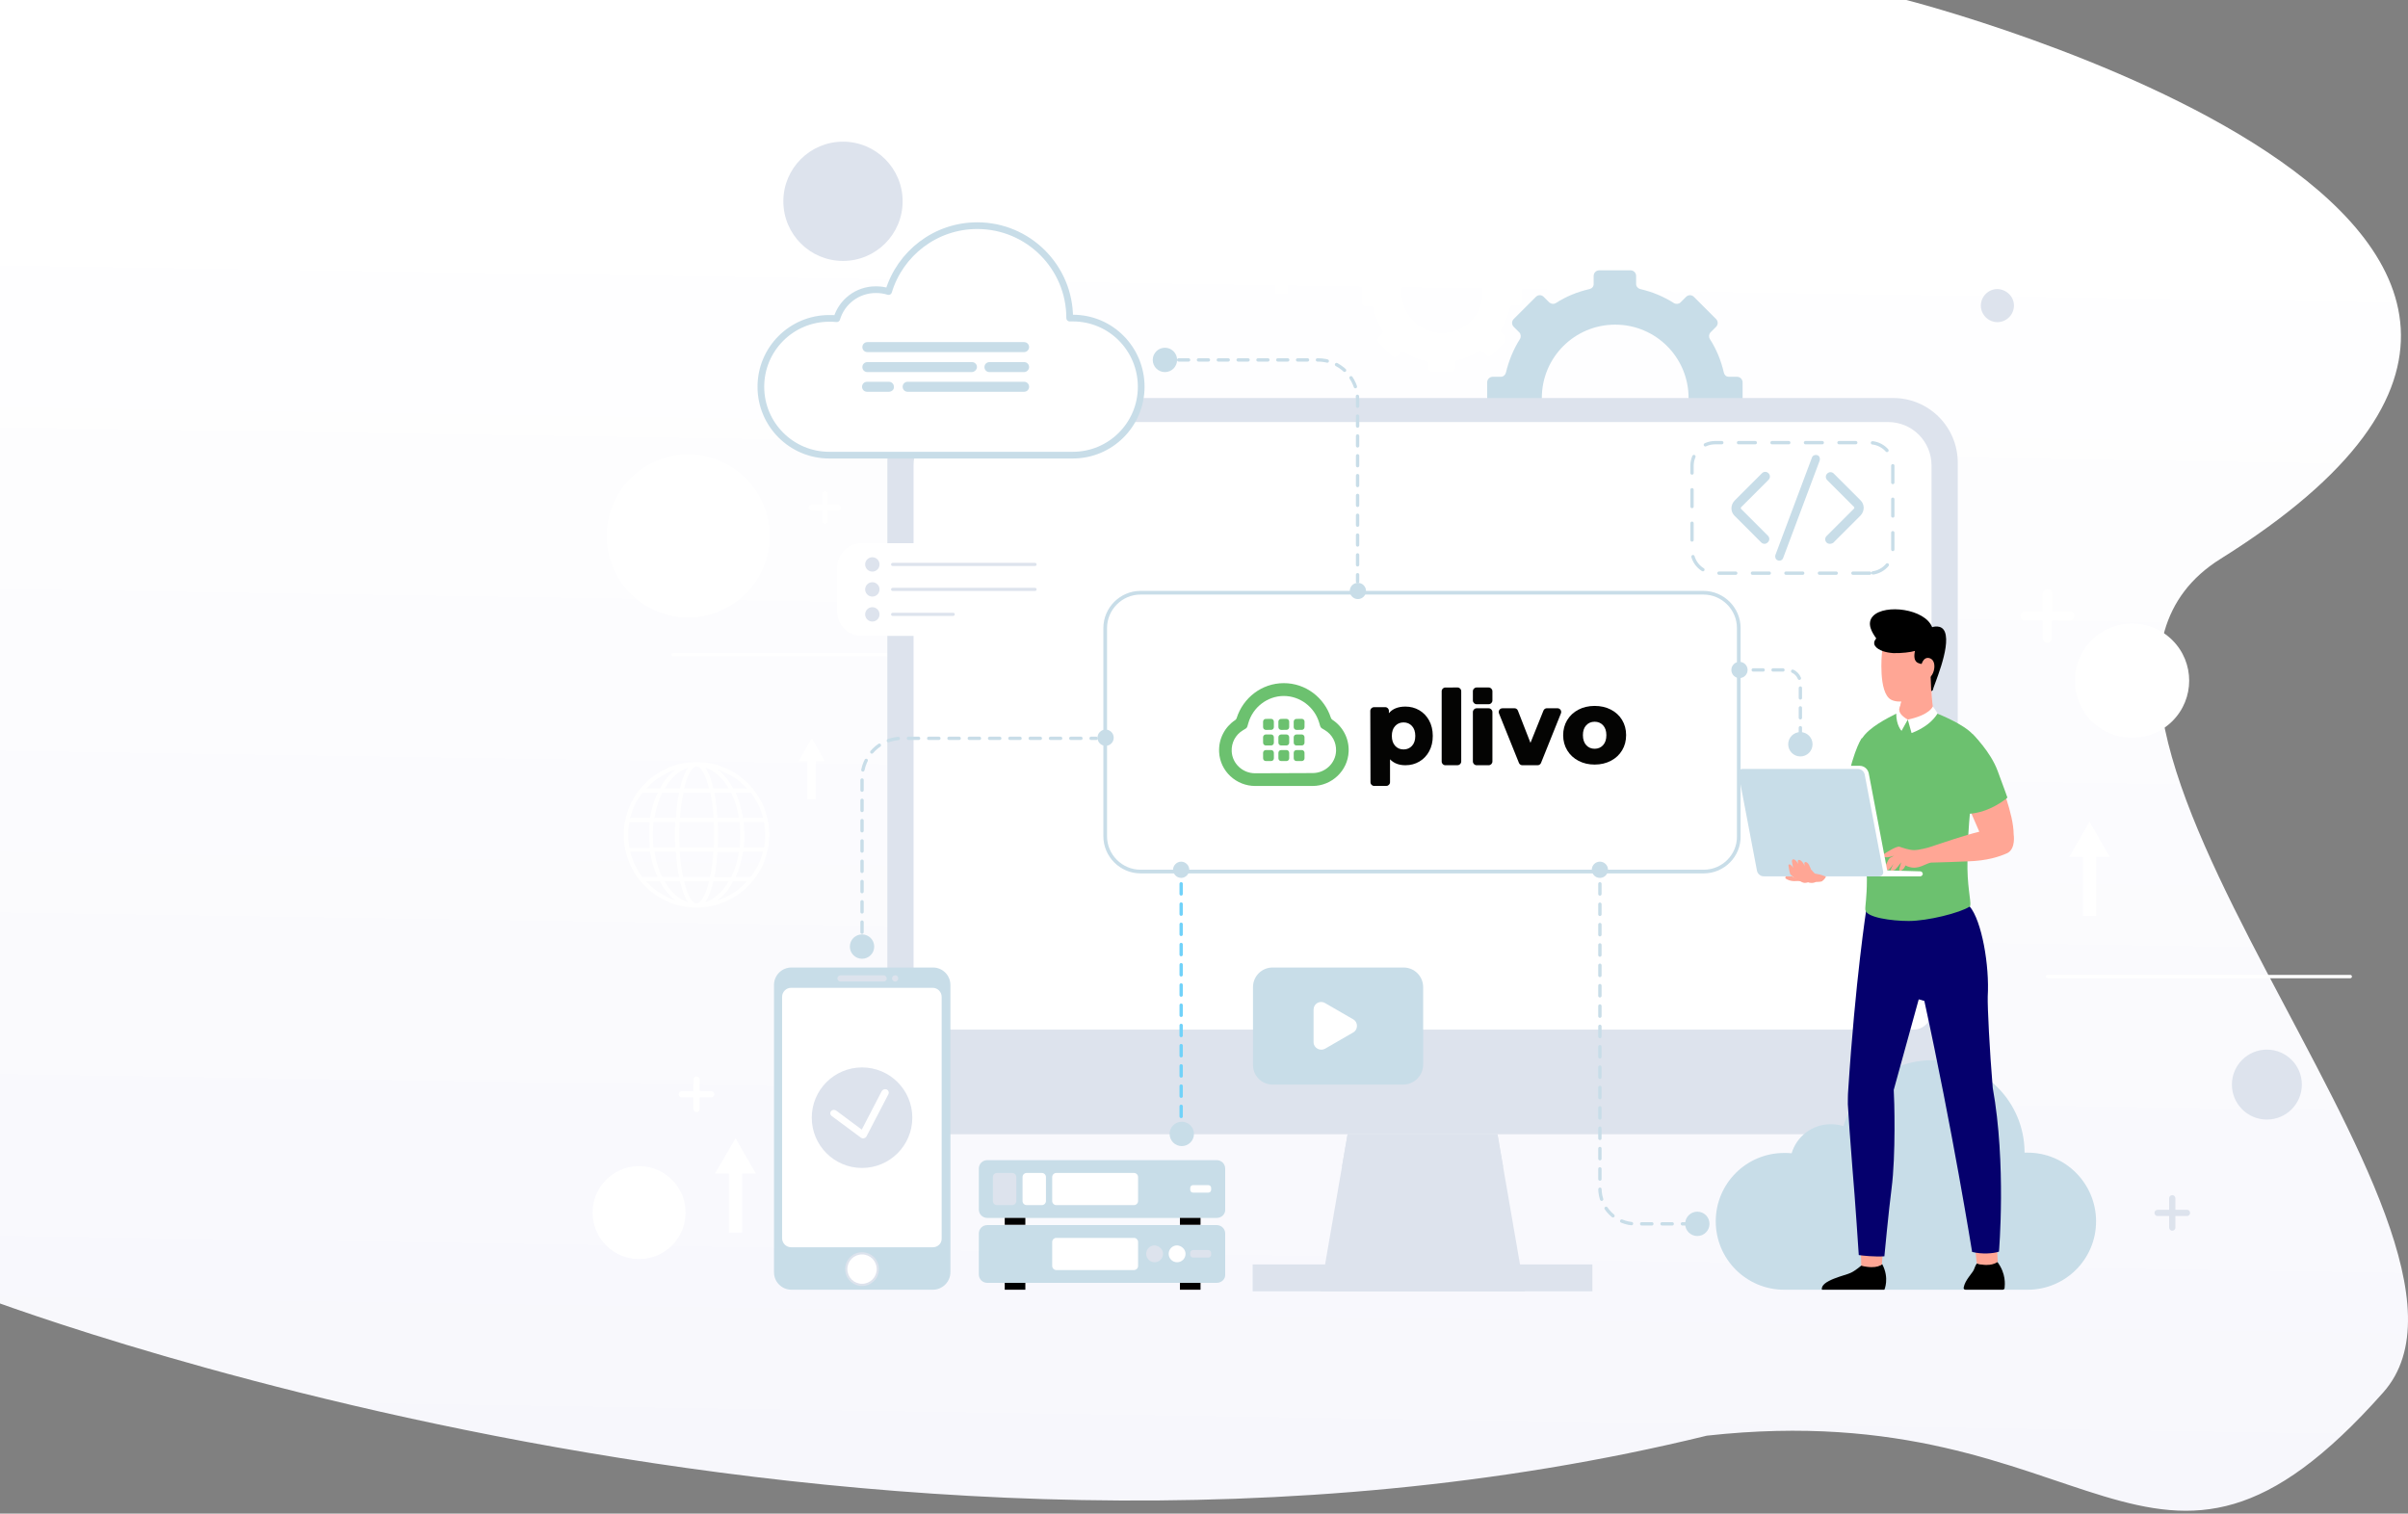<svg width="719" height="452" viewBox="0 0 719 452" fill="none" xmlns="http://www.w3.org/2000/svg">
<rect x="0" y="0" width="719" height="452" fill="#808080" stroke="none"/>
<path d="M411.328 41C280.238 41 173.949 147.289 173.949 278.379C173.949 316.978 183.18 353.34 199.496 385.507H623.16C639.476 353.34 648.707 316.885 648.707 278.379C648.613 147.289 542.418 41 411.328 41Z" fill="#E4EDF2"/>
<path fill-rule="evenodd" clip-rule="evenodd" d="M569.226 0C569.226 0 825.281 65.46 663.039 166.877C591.314 211.713 754.844 367.072 711.601 415.81C642.069 494.178 626 415.81 509.627 428.718C259 490 -8 386.307 -8 386.307V0H569.226Z" fill="url(#paint0_linear_1048_804)"/>
<path d="M251.707 77.921C261.542 77.921 269.515 69.948 269.515 60.113C269.515 50.278 261.542 42.305 251.707 42.305C241.872 42.305 233.899 50.278 233.899 60.113C233.899 69.948 241.872 77.921 251.707 77.921Z" fill="#DDE3ED"/>
<path d="M676.863 334.32C682.631 334.32 687.306 329.645 687.306 323.878C687.306 318.111 682.631 313.435 676.863 313.435C671.096 313.435 666.421 318.111 666.421 323.878C666.421 329.645 671.096 334.32 676.863 334.32Z" fill="#DDE3ED"/>
<path d="M601.342 91.254C601.342 93.958 599.104 96.196 596.401 96.196C593.697 96.196 591.459 93.958 591.459 91.254C591.459 88.55 593.697 86.313 596.401 86.313C599.104 86.406 601.342 88.55 601.342 91.254Z" fill="#DDE3ED"/>
<path d="M648.666 215.318C655.329 208.654 655.329 197.851 648.666 191.188C642.003 184.525 631.2 184.525 624.536 191.188C617.873 197.851 617.873 208.654 624.536 215.318C631.2 221.981 642.003 221.981 648.666 215.318Z" fill="white"/>
<path d="M204.716 362.105C204.716 369.75 198.469 375.997 190.824 375.997C183.178 375.997 176.932 369.75 176.932 362.105C176.932 354.459 183.178 348.212 190.824 348.212C198.469 348.212 204.716 354.459 204.716 362.105Z" fill="white"/>
<path d="M216.016 181.983C228.129 176.161 233.229 161.621 227.407 149.508C221.585 137.395 207.046 132.295 194.933 138.117C182.82 143.939 177.72 158.479 183.542 170.592C189.364 182.705 203.903 187.805 216.016 181.983Z" fill="white"/>
<path d="M200.987 195.492H291.426" stroke="white" stroke-miterlimit="10" stroke-linecap="round"/>
<path d="M611.318 291.618H701.757" stroke="white" stroke-miterlimit="10" stroke-linecap="round"/>
<path d="M459.717 73.633H550.156" stroke="white" stroke-miterlimit="10" stroke-linecap="round"/>
<path d="M212.362 325.836H208.912V322.386C208.912 321.92 208.539 321.454 207.98 321.454C207.514 321.454 207.047 321.827 207.047 322.386V325.836H203.598C203.131 325.836 202.665 326.209 202.665 326.768C202.665 327.234 203.038 327.7 203.598 327.7H207.047V331.15C207.047 331.616 207.42 332.083 207.98 332.083C208.446 332.083 208.912 331.71 208.912 331.15V327.7H212.362C212.828 327.7 213.294 327.328 213.294 326.768C213.294 326.209 212.828 325.836 212.362 325.836Z" fill="white"/>
<path d="M617.938 182.532H612.717V177.311C612.717 176.565 612.064 175.912 611.318 175.912C610.572 175.912 609.92 176.565 609.92 177.311V182.532H604.699C603.953 182.532 603.3 183.185 603.3 183.931C603.3 184.677 603.953 185.329 604.699 185.329H609.92V190.55C609.92 191.296 610.572 191.949 611.318 191.949C612.064 191.949 612.717 191.296 612.717 190.55V185.329H617.938C618.684 185.329 619.337 184.677 619.337 183.931C619.337 183.092 618.777 182.532 617.938 182.532Z" fill="white"/>
<path d="M250.309 150.739H247.139V147.569C247.139 147.102 246.766 146.73 246.3 146.73C245.834 146.73 245.461 147.102 245.461 147.569V150.739H242.291C241.824 150.739 241.452 151.112 241.452 151.578C241.452 152.044 241.824 152.417 242.291 152.417H245.461V155.587C245.461 156.053 245.834 156.426 246.3 156.426C246.766 156.426 247.139 156.053 247.139 155.587V152.417H250.309C250.775 152.417 251.148 152.044 251.148 151.578C251.148 151.112 250.775 150.739 250.309 150.739Z" fill="white"/>
<path d="M652.994 361.265H649.545V357.816C649.545 357.349 649.172 356.883 648.612 356.883C648.146 356.883 647.68 357.256 647.68 357.816V361.265H644.23C643.764 361.265 643.298 361.638 643.298 362.198C643.298 362.664 643.671 363.13 644.23 363.13H647.68V366.58C647.68 367.046 648.053 367.512 648.612 367.512C649.079 367.512 649.545 367.139 649.545 366.58V363.13H652.994C653.461 363.13 653.927 362.757 653.927 362.198C653.927 361.638 653.554 361.265 652.994 361.265Z" fill="#DDE3ED"/>
<path d="M629.965 255.909L623.905 245.373L617.845 255.909H621.947V273.53H625.863V255.909H629.965Z" fill="white"/>
<path d="M225.695 350.45L219.635 339.914L213.481 350.45H217.677V368.072H221.593V350.45H225.695Z" fill="white"/>
<path d="M388.764 70.09L382.704 59.554L376.644 70.09H380.746V87.711H384.662V70.09H388.764Z" fill="white"/>
<path d="M246.3 227.285L242.384 220.479L238.468 227.285H241.078V238.66H243.596V227.285H246.3Z" fill="white"/>
<path d="M207.98 227.565C195.953 227.565 186.256 237.355 186.256 249.289C186.256 261.316 196.046 271.013 207.98 271.013C220.007 271.013 229.704 261.223 229.704 249.289C229.704 237.355 220.007 227.565 207.98 227.565ZM188.121 254.324H194.088C194.554 257.121 195.3 259.638 196.325 261.876H191.757C190.172 259.731 188.867 257.121 188.121 254.324ZM227.839 244.254H221.872C221.406 241.457 220.66 238.94 219.634 236.702H224.203C225.881 238.94 227.187 241.457 227.839 244.254ZM220.66 244.254H214.227C214.04 241.55 213.761 238.94 213.294 236.702H218.329C219.355 238.94 220.194 241.457 220.66 244.254ZM221.033 249.289C221.033 250.594 220.94 251.9 220.847 253.112H214.32C214.413 251.806 214.413 250.594 214.413 249.289C214.413 247.984 214.413 246.772 214.32 245.466H220.847C220.94 246.772 221.033 247.984 221.033 249.289ZM202.945 253.112C202.852 251.9 202.852 250.594 202.852 249.289C202.852 247.984 202.852 246.678 202.945 245.466H213.108C213.201 246.678 213.201 247.984 213.201 249.289C213.201 250.594 213.201 251.9 213.108 253.112H202.945ZM213.015 254.324C212.828 257.214 212.455 259.731 211.989 261.876H203.971C203.505 259.731 203.132 257.121 202.945 254.324H213.015ZM194.927 249.289C194.927 247.984 195.02 246.678 195.113 245.466H201.64C201.547 246.772 201.547 247.984 201.547 249.289C201.547 250.594 201.547 251.806 201.64 253.112H195.113C195.02 251.9 194.927 250.594 194.927 249.289ZM203.038 244.254C203.225 241.364 203.598 238.847 204.064 236.702H212.082C212.549 238.847 212.921 241.457 213.108 244.254H203.038ZM213.015 235.49C212.362 232.88 211.616 230.642 210.591 229.243C213.388 230.082 215.812 232.32 217.583 235.49H213.015ZM211.709 235.49H204.251C205.276 231.295 206.675 228.87 207.98 228.87C209.285 228.777 210.684 231.295 211.709 235.49ZM203.038 235.49H198.47C200.335 232.32 202.759 230.082 205.463 229.243C204.437 230.642 203.598 232.786 203.038 235.49ZM202.759 236.702C202.293 239.033 202.013 241.644 201.826 244.254H195.393C195.859 241.457 196.698 238.847 197.724 236.702H202.759ZM194.088 244.254H188.121C188.867 241.457 190.079 238.847 191.85 236.702H196.419C195.3 238.94 194.554 241.55 194.088 244.254ZM193.995 245.56C193.808 246.772 193.808 248.077 193.808 249.382C193.808 250.688 193.901 251.9 193.995 253.205H187.934C187.748 251.993 187.561 250.688 187.561 249.382C187.561 248.077 187.655 246.772 187.934 245.56H193.995ZM195.393 254.324H201.826C202.013 257.028 202.293 259.638 202.759 261.876H197.724C196.605 259.731 195.859 257.121 195.393 254.324ZM203.038 263.181C203.691 265.792 204.437 268.029 205.463 269.428C202.666 268.589 200.241 266.351 198.47 263.181H203.038ZM204.251 263.181H211.709C210.684 267.377 209.285 269.801 207.98 269.801C206.675 269.801 205.276 267.377 204.251 263.181ZM213.015 263.181H217.583C215.719 266.351 213.294 268.589 210.591 269.428C211.523 268.029 212.362 265.792 213.015 263.181ZM213.294 261.969C213.761 259.638 214.04 257.028 214.227 254.417H220.66C220.194 257.214 219.355 259.825 218.329 261.969H213.294ZM221.872 254.324H227.839C227.093 257.121 225.881 259.731 224.11 261.876H219.634C220.66 259.638 221.406 257.121 221.872 254.324ZM222.059 253.112C222.245 251.9 222.245 250.594 222.245 249.289C222.245 247.984 222.152 246.772 222.059 245.466H228.119C228.305 246.678 228.492 247.984 228.492 249.289C228.492 250.594 228.399 251.9 228.119 253.112H222.059ZM223.084 235.49H218.982C217.676 233.159 216.091 231.201 214.32 229.803C217.676 230.922 220.753 232.88 223.084 235.49ZM201.733 229.803C199.868 231.201 198.283 233.066 197.071 235.49H192.969C195.3 232.88 198.283 230.922 201.733 229.803ZM192.876 263.181H196.978C198.283 265.512 199.868 267.47 201.64 268.869C198.283 267.75 195.3 265.792 192.876 263.181ZM214.227 268.869C216.091 267.47 217.676 265.605 218.889 263.181H222.991C220.753 265.792 217.676 267.75 214.227 268.869Z" fill="white"/>
<path d="M520.32 123.514V114.19C520.32 113.258 519.574 112.512 518.642 112.512H516.218C515.472 112.512 514.912 112.046 514.726 111.3C513.887 107.664 512.488 104.214 510.53 101.23C510.157 100.578 510.25 99.832 510.717 99.272L512.395 97.594C513.048 96.942 513.048 95.916 512.395 95.263L505.775 88.644C505.122 87.991 504.097 87.991 503.444 88.644L501.766 90.322C501.3 90.788 500.461 90.881 499.808 90.508C496.731 88.55 493.375 87.152 489.739 86.313C489.086 86.126 488.526 85.567 488.526 84.821V82.397C488.526 81.464 487.781 80.719 486.848 80.719H477.525C476.592 80.719 475.846 81.464 475.846 82.397V84.821C475.846 85.567 475.38 86.126 474.634 86.313C470.998 87.152 467.548 88.55 464.565 90.508C463.912 90.881 463.166 90.788 462.607 90.322L460.929 88.644C460.276 87.991 459.25 87.991 458.598 88.644L451.978 95.263C451.325 95.916 451.325 96.942 451.978 97.594L453.656 99.272C454.122 99.739 454.216 100.578 453.843 101.23C451.885 104.307 450.486 107.757 449.647 111.3C449.461 111.953 448.901 112.512 448.155 112.512H445.731C444.799 112.512 444.053 113.258 444.053 114.19V123.514C444.053 124.446 444.799 125.192 445.731 125.192H448.155C448.901 125.192 449.461 125.658 449.647 126.404C450.486 130.04 451.885 133.49 453.843 136.474C454.216 137.126 454.122 137.872 453.656 138.432L451.978 140.11C451.325 140.762 451.325 141.788 451.978 142.441L458.598 149.06C459.25 149.713 460.276 149.713 460.929 149.06L462.607 147.382C463.073 146.916 463.912 146.823 464.565 147.196C467.642 149.154 470.998 150.552 474.634 151.391C475.287 151.578 475.846 152.137 475.846 152.883V155.307C475.846 156.24 476.592 156.985 477.525 156.985H486.848C487.781 156.985 488.526 156.24 488.526 155.307V152.883C488.526 152.137 488.993 151.578 489.739 151.391C493.375 150.552 496.731 149.154 499.808 147.196C500.461 146.823 501.207 146.916 501.766 147.382L503.444 149.06C504.097 149.713 505.122 149.713 505.775 149.06L512.395 142.441C513.048 141.788 513.048 140.762 512.395 140.11L510.717 138.432C510.25 137.965 510.157 137.126 510.53 136.474C512.488 133.397 513.887 130.04 514.726 126.404C514.912 125.751 515.472 125.192 516.218 125.192H518.642C519.574 125.192 520.32 124.446 520.32 123.514ZM482.28 140.762C470.159 140.762 460.369 130.973 460.369 118.852C460.369 106.731 470.159 96.942 482.28 96.942C494.4 96.942 504.19 106.731 504.19 118.852C504.19 130.879 494.4 140.762 482.28 140.762Z" fill="#C8DDE8"/>
<path d="M454.309 90.322V84.448C454.309 83.888 453.843 83.422 453.283 83.422H451.791C451.325 83.422 450.952 83.143 450.859 82.677C450.3 80.439 449.46 78.294 448.248 76.336C447.969 75.963 448.062 75.497 448.342 75.124L449.367 74.099C449.74 73.726 449.74 73.073 449.367 72.607L445.265 68.505C444.892 68.132 444.239 68.132 443.773 68.505L442.747 69.53C442.468 69.81 441.908 69.903 441.535 69.623C439.577 68.411 437.526 67.572 435.195 67.013C434.729 66.92 434.449 66.547 434.449 66.081V64.589C434.449 64.029 433.983 63.563 433.424 63.563H427.55C426.991 63.563 426.524 64.029 426.524 64.589V66.174C426.524 66.64 426.245 67.013 425.779 67.106C423.541 67.665 421.396 68.505 419.438 69.717C419.066 69.996 418.599 69.903 418.226 69.623L417.201 68.598C416.828 68.225 416.175 68.225 415.709 68.598L411.607 72.7C411.234 73.073 411.234 73.726 411.607 74.192L412.632 75.218C412.912 75.497 413.005 76.057 412.725 76.43C411.513 78.388 410.674 80.439 410.115 82.77C410.022 83.236 409.649 83.516 409.183 83.516H407.691C407.131 83.516 406.665 83.982 406.665 84.541V90.415C406.665 90.975 407.131 91.441 407.691 91.441H409.183C409.649 91.441 410.022 91.72 410.115 92.186C410.674 94.424 411.513 96.569 412.725 98.527C413.005 98.9 412.912 99.366 412.632 99.739L411.607 100.764C411.234 101.137 411.234 101.79 411.607 102.256L415.709 106.358C416.082 106.731 416.735 106.731 417.201 106.358L418.226 105.333C418.506 105.053 419.066 104.96 419.438 105.24C421.396 106.452 423.448 107.291 425.779 107.85C426.245 107.943 426.524 108.316 426.524 108.783V109.995C426.524 110.554 426.991 111.02 427.55 111.02H433.424C433.983 111.02 434.449 110.554 434.449 109.995V108.503C434.449 108.037 434.729 107.664 435.195 107.57C437.433 107.011 439.577 106.172 441.535 104.96C441.908 104.68 442.375 104.773 442.747 105.053L443.773 106.079C444.146 106.452 444.799 106.452 445.265 106.079L449.367 101.976C449.74 101.603 449.74 100.951 449.367 100.485L448.342 99.459C448.062 99.179 447.969 98.62 448.248 98.247C449.46 96.289 450.3 94.238 450.859 91.907C450.952 91.441 451.325 91.161 451.791 91.161H453.283C453.843 91.347 454.309 90.881 454.309 90.322ZM430.627 99.459C423.914 99.459 418.506 94.051 418.506 87.338C418.506 80.625 423.914 75.218 430.627 75.218C437.34 75.218 442.747 80.625 442.747 87.338C442.654 94.051 437.247 99.459 430.627 99.459Z" fill="white"/>
<path d="M565.26 338.702H284.247C273.525 338.702 264.947 330.031 264.947 319.402V138.152C264.947 127.43 273.618 118.852 284.247 118.852H565.26C575.982 118.852 584.56 127.523 584.56 138.152V319.309C584.56 330.031 575.982 338.702 565.26 338.702Z" fill="#DDE3ED"/>
<path d="M576.728 138.991V302.061C576.728 305.044 574.304 307.468 571.321 307.468H278.187C275.203 307.468 272.779 305.044 272.779 302.061V138.991C272.779 131.812 278.56 126.031 285.739 126.031H563.769C570.948 126.031 576.728 131.812 576.728 138.991Z" fill="white"/>
<path fill-rule="evenodd" clip-rule="evenodd" d="M383.282 204C379.996 204.011 376.965 205.112 374.517 206.966C372.069 208.818 370.203 211.425 369.248 214.445C369.21 214.568 369.15 214.682 369.075 214.782C368.998 214.883 368.905 214.97 368.8 215.04C367.286 216.042 366.041 217.426 365.199 219.058C364.356 220.689 363.916 222.569 364.013 224.563C364.153 227.445 365.439 229.986 367.399 231.803C369.358 233.621 371.992 234.716 374.827 234.706H383.386H391.944C394.778 234.696 397.405 233.567 399.353 231.722C401.301 229.875 402.569 227.311 402.688 224.427C402.774 222.433 402.319 220.557 401.465 218.93C400.612 217.304 399.358 215.93 397.839 214.94C397.732 214.869 397.638 214.782 397.562 214.683C397.484 214.583 397.426 214.47 397.386 214.347C396.41 211.334 394.528 208.741 392.066 206.904C389.606 205.068 386.568 203.988 383.282 204ZM383.295 207.831C385.72 207.822 388.023 208.641 389.894 210.051C391.765 211.463 393.203 213.467 393.9 215.831L394.05 216.342L394.202 216.854C394.241 216.987 394.304 217.109 394.387 217.217C394.469 217.325 394.572 217.416 394.689 217.487L395.141 217.758L395.594 218.03C396.678 218.68 397.536 219.59 398.112 220.659C398.688 221.727 398.979 222.952 398.932 224.234C398.862 226.096 398.039 227.747 396.778 228.933C395.517 230.12 393.815 230.844 391.986 230.849L383.372 230.881L374.759 230.91C372.93 230.917 371.223 230.206 369.953 229.027C368.684 227.849 367.852 226.204 367.769 224.343C367.711 223.061 367.997 221.835 368.564 220.761C369.132 219.689 369.985 218.774 371.066 218.115L371.517 217.841L371.966 217.566C372.082 217.494 372.184 217.402 372.266 217.294C372.348 217.186 372.411 217.062 372.448 216.93L372.596 216.417L372.744 215.905C373.424 213.537 374.849 211.522 376.711 210.098C378.572 208.673 380.869 207.839 383.295 207.831Z" fill="#6CC16F"/>
<path fill-rule="evenodd" clip-rule="evenodd" d="M380.365 217.13C380.365 217.355 380.277 217.56 380.132 217.708C379.987 217.857 379.787 217.949 379.565 217.95L378.758 217.952L377.949 217.956C377.728 217.956 377.528 217.864 377.382 217.717C377.236 217.571 377.146 217.367 377.145 217.142L377.141 216.319L377.138 215.495C377.138 215.27 377.227 215.065 377.372 214.917C377.517 214.768 377.717 214.676 377.939 214.675L378.747 214.673L379.555 214.669C379.776 214.669 379.976 214.762 380.122 214.908C380.268 215.055 380.359 215.259 380.36 215.484L380.363 216.307L380.365 217.13Z" fill="#6CC16F"/>
<path fill-rule="evenodd" clip-rule="evenodd" d="M384.938 217.13C384.939 217.355 384.85 217.56 384.705 217.708C384.56 217.857 384.36 217.949 384.138 217.95L383.331 217.952L382.522 217.956C382.301 217.956 382.101 217.864 381.955 217.717C381.809 217.571 381.718 217.367 381.717 217.142L381.714 216.319L381.712 215.495C381.711 215.27 381.8 215.065 381.945 214.917C382.09 214.768 382.291 214.676 382.512 214.675L383.32 214.673L384.128 214.669C384.349 214.669 384.549 214.762 384.695 214.908C384.841 215.055 384.932 215.259 384.933 215.484L384.936 216.307L384.938 217.13Z" fill="#6CC16F"/>
<path fill-rule="evenodd" clip-rule="evenodd" d="M389.512 217.131C389.512 217.356 389.422 217.561 389.277 217.709C389.133 217.858 388.933 217.95 388.711 217.951L387.903 217.953L387.094 217.956C386.873 217.957 386.672 217.866 386.526 217.718C386.38 217.572 386.29 217.367 386.29 217.142L386.286 216.319L386.284 215.496C386.283 215.27 386.373 215.065 386.517 214.917C386.662 214.768 386.862 214.676 387.084 214.675L387.892 214.673L388.701 214.669C388.923 214.665 389.126 214.75 389.275 214.896C389.424 215.04 389.52 215.241 389.526 215.467V215.476V215.484L389.518 216.307L389.512 217.131Z" fill="#6CC16F"/>
<path fill-rule="evenodd" clip-rule="evenodd" d="M380.367 221.785C380.367 222.01 380.279 222.215 380.133 222.363C379.988 222.512 379.789 222.604 379.567 222.605L378.759 222.607L377.951 222.611C377.73 222.611 377.53 222.519 377.384 222.372C377.238 222.226 377.147 222.022 377.145 221.797L377.143 220.973L377.14 220.15C377.14 219.925 377.229 219.72 377.374 219.572C377.519 219.423 377.719 219.331 377.94 219.33L378.748 219.327L379.557 219.324C379.778 219.324 379.978 219.417 380.124 219.563C380.27 219.71 380.36 219.914 380.362 220.139L380.365 220.962L380.367 221.785Z" fill="#6CC16F"/>
<path fill-rule="evenodd" clip-rule="evenodd" d="M384.94 221.785C384.94 222.01 384.852 222.215 384.707 222.363C384.562 222.512 384.362 222.604 384.14 222.605L383.333 222.607L382.524 222.611C382.303 222.611 382.103 222.519 381.957 222.372C381.811 222.226 381.721 222.022 381.719 221.797L381.716 220.973L381.713 220.15C381.713 219.925 381.802 219.72 381.947 219.572C382.092 219.423 382.292 219.331 382.514 219.33L383.322 219.327L384.13 219.324C384.351 219.324 384.551 219.417 384.697 219.563C384.843 219.71 384.934 219.914 384.935 220.139L384.938 220.962L384.94 221.785Z" fill="#6CC16F"/>
<path fill-rule="evenodd" clip-rule="evenodd" d="M389.514 221.785C389.514 222.01 389.425 222.215 389.28 222.363C389.136 222.512 388.936 222.604 388.714 222.605L387.906 222.607L387.097 222.611C386.876 222.611 386.675 222.521 386.529 222.373C386.383 222.227 386.293 222.022 386.293 221.797L386.289 220.973L386.286 220.15C386.286 219.925 386.375 219.72 386.52 219.572C386.665 219.423 386.865 219.331 387.087 219.33L387.895 219.327L388.704 219.324C388.925 219.324 389.125 219.417 389.27 219.563C389.416 219.71 389.507 219.914 389.508 220.139L389.511 220.962L389.514 221.785Z" fill="#6CC16F"/>
<path fill-rule="evenodd" clip-rule="evenodd" d="M380.37 226.439C380.371 226.664 380.282 226.87 380.137 227.018C379.992 227.165 379.792 227.259 379.57 227.259L378.762 227.261L377.954 227.263C377.731 227.264 377.532 227.173 377.386 227.026C377.24 226.88 377.149 226.676 377.148 226.45L377.146 225.626L377.143 224.804C377.143 224.579 377.232 224.374 377.377 224.226C377.522 224.077 377.722 223.985 377.943 223.984L378.75 223.981L379.56 223.978C379.781 223.977 379.981 224.069 380.127 224.216C380.273 224.363 380.363 224.568 380.364 224.793L380.367 225.616L380.37 226.439Z" fill="#6CC16F"/>
<path fill-rule="evenodd" clip-rule="evenodd" d="M384.943 226.439C384.944 226.664 384.854 226.87 384.709 227.018C384.565 227.165 384.365 227.259 384.143 227.259L383.335 227.261L382.526 227.263C382.304 227.264 382.104 227.173 381.958 227.026C381.812 226.88 381.722 226.676 381.721 226.45L381.718 225.626L381.715 224.804C381.715 224.579 381.805 224.374 381.949 224.226C382.094 224.077 382.294 223.985 382.515 223.984L383.324 223.981L384.133 223.978C384.354 223.977 384.554 224.069 384.699 224.216C384.845 224.363 384.936 224.568 384.937 224.793L384.94 225.616L384.943 226.439Z" fill="#6CC16F"/>
<path fill-rule="evenodd" clip-rule="evenodd" d="M389.515 226.439C389.516 226.664 389.427 226.87 389.282 227.018C389.137 227.165 388.937 227.259 388.715 227.259L387.908 227.261L387.099 227.263C386.877 227.264 386.677 227.173 386.531 227.026C386.385 226.88 386.295 226.676 386.293 226.45L386.291 225.626L386.288 224.804C386.288 224.579 386.376 224.373 386.521 224.225C386.666 224.076 386.867 223.984 387.089 223.984L387.897 223.981L388.705 223.978C388.926 223.977 389.126 224.069 389.272 224.216C389.418 224.363 389.509 224.568 389.51 224.793L389.513 225.616L389.515 226.439Z" fill="#6CC16F"/>
<path fill-rule="evenodd" clip-rule="evenodd" d="M421.617 222.708C421.944 222.347 422.188 221.92 422.349 221.426C422.513 220.934 422.592 220.374 422.59 219.749C422.588 219.122 422.504 218.563 422.338 218.073C422.172 217.58 421.925 217.155 421.597 216.796C421.269 216.438 420.893 216.169 420.473 215.99C420.052 215.813 419.586 215.724 419.074 215.726C418.562 215.728 418.096 215.819 417.678 216C417.259 216.182 416.885 216.453 416.56 216.814C416.232 217.175 415.987 217.601 415.826 218.094C415.663 218.588 415.584 219.147 415.586 219.774C415.588 220.398 415.671 220.957 415.838 221.45C416.003 221.94 416.25 222.366 416.578 222.726C416.908 223.083 417.282 223.352 417.703 223.53C418.123 223.709 418.589 223.798 419.102 223.796C419.614 223.793 420.079 223.702 420.497 223.521C420.917 223.34 421.29 223.068 421.617 222.708ZM423.744 212.063C424.364 212.421 424.92 212.854 425.415 213.363C425.908 213.872 426.337 214.458 426.704 215.118C427.069 215.779 427.345 216.494 427.528 217.262C427.713 218.03 427.806 218.852 427.809 219.729C427.812 220.604 427.724 221.426 427.545 222.196C427.366 222.965 427.095 223.682 426.735 224.345C426.373 225.008 425.947 225.596 425.457 226.109C424.967 226.622 424.413 227.058 423.796 227.42C423.177 227.783 422.524 228.055 421.835 228.237C421.147 228.418 420.426 228.51 419.667 228.514C418.694 228.517 417.826 228.372 417.058 228.077C416.289 227.785 415.619 227.34 415.045 226.749L415.046 230.156V233.564C415.047 233.871 414.925 234.149 414.73 234.351C414.532 234.553 414.26 234.679 413.959 234.68L412.131 234.686L410.305 234.691C410.003 234.692 409.729 234.57 409.531 234.369C409.333 234.169 409.21 233.891 409.21 233.585L409.181 222.941L409.153 212.296C409.152 211.99 409.274 211.712 409.47 211.509C409.667 211.307 409.94 211.182 410.241 211.181L411.929 211.175L413.618 211.17C413.92 211.169 414.193 211.292 414.391 211.491C414.589 211.693 414.712 211.97 414.713 212.277L414.707 212.631L414.7 212.985C415.24 212.327 415.92 211.832 416.737 211.502C417.555 211.17 418.512 211.003 419.609 210.999C420.366 210.996 421.089 211.083 421.778 211.261C422.469 211.437 423.123 211.706 423.744 212.063Z" fill="#040403"/>
<path fill-rule="evenodd" clip-rule="evenodd" d="M431.554 205.306L433.38 205.3L435.209 205.293C435.51 205.292 435.783 205.416 435.981 205.616C436.18 205.816 436.303 206.094 436.304 206.401V216.894V227.387C436.305 227.693 436.184 227.971 435.987 228.173C435.79 228.375 435.518 228.499 435.216 228.501L433.389 228.507L431.562 228.514C431.26 228.515 430.987 228.393 430.789 228.191C430.592 227.991 430.469 227.713 430.468 227.407V216.913L430.467 206.42C430.466 206.114 430.587 205.836 430.784 205.634C430.979 205.432 431.254 205.308 431.554 205.306Z" fill="#040403"/>
<path fill-rule="evenodd" clip-rule="evenodd" d="M466.071 213.032L464.586 216.729L463.101 220.427L461.616 224.125L460.13 227.822C460.088 227.927 460.032 228.022 459.965 228.106C459.897 228.19 459.818 228.263 459.73 228.323C459.643 228.384 459.547 228.431 459.444 228.464C459.342 228.495 459.235 228.513 459.124 228.513H457.982H456.84L455.696 228.514H454.553C454.443 228.514 454.335 228.497 454.232 228.466C454.13 228.434 454.033 228.387 453.945 228.329C453.857 228.268 453.778 228.196 453.709 228.112C453.641 228.028 453.584 227.933 453.541 227.829L452.052 224.132L450.564 220.437L449.073 216.741L447.585 213.044C447.51 212.862 447.488 212.675 447.506 212.497C447.526 212.319 447.587 212.15 447.683 212.003C447.778 211.856 447.909 211.734 448.062 211.646C448.216 211.558 448.394 211.509 448.588 211.508L449.493 211.504L450.397 211.501L451.302 211.498L452.206 211.495C452.318 211.494 452.426 211.511 452.53 211.544C452.634 211.576 452.733 211.625 452.821 211.685C452.91 211.746 452.99 211.822 453.059 211.907C453.126 211.993 453.182 212.089 453.224 212.196L454.162 214.604L455.1 217.013L456.04 219.422L456.979 221.831L457.946 219.423L458.915 217.016L459.884 214.608L460.853 212.201C460.893 212.097 460.95 212 461.018 211.915C461.086 211.829 461.166 211.754 461.254 211.692C461.341 211.63 461.438 211.581 461.539 211.547C461.641 211.513 461.749 211.495 461.859 211.495L462.659 211.496L463.459 211.498L464.258 211.499L465.058 211.5C465.252 211.5 465.431 211.549 465.586 211.635C465.74 211.721 465.869 211.844 465.966 211.989C466.062 212.135 466.126 212.305 466.146 212.483C466.167 212.661 466.144 212.849 466.071 213.032Z" fill="#040403"/>
<path fill-rule="evenodd" clip-rule="evenodd" d="M478.669 222.503C478.995 222.143 479.241 221.714 479.402 221.214C479.564 220.717 479.645 220.149 479.643 219.513C479.641 218.888 479.557 218.331 479.391 217.84C479.225 217.352 478.978 216.93 478.648 216.576C478.32 216.224 477.946 215.959 477.525 215.783C477.105 215.607 476.638 215.52 476.126 215.522C475.614 215.524 475.148 215.614 474.73 215.793C474.31 215.972 473.938 216.239 473.612 216.594C473.285 216.949 473.04 217.372 472.878 217.864C472.716 218.354 472.636 218.912 472.639 219.538C472.641 220.175 472.724 220.74 472.891 221.238C473.055 221.735 473.303 222.162 473.631 222.521C473.96 222.88 474.335 223.148 474.756 223.326C475.176 223.506 475.642 223.593 476.155 223.592C476.666 223.59 477.13 223.499 477.55 223.318C477.97 223.136 478.342 222.864 478.669 222.503ZM471.342 227.206C470.625 226.833 469.984 226.387 469.422 225.867C468.86 225.347 468.376 224.756 467.968 224.09C467.561 223.424 467.256 222.714 467.051 221.959C466.846 221.203 466.742 220.403 466.74 219.559C466.737 218.724 466.835 217.932 467.035 217.181C467.234 216.429 467.536 215.72 467.938 215.05C468.34 214.382 468.82 213.787 469.375 213.266C469.932 212.746 470.565 212.3 471.276 211.927C471.986 211.555 472.744 211.275 473.55 211.087C474.356 210.899 475.209 210.802 476.111 210.8C477.012 210.797 477.866 210.885 478.677 211.068C479.485 211.25 480.25 211.524 480.967 211.892C481.685 212.261 482.325 212.701 482.884 213.215C483.443 213.729 483.925 214.317 484.326 214.978C484.727 215.637 485.03 216.344 485.232 217.097C485.434 217.849 485.537 218.648 485.539 219.493C485.543 220.337 485.445 221.138 485.249 221.895C485.051 222.651 484.755 223.364 484.356 224.032C483.959 224.7 483.483 225.297 482.927 225.82C482.37 226.343 481.734 226.793 481.019 227.171C480.303 227.549 479.542 227.834 478.734 228.024C477.925 228.214 477.07 228.311 476.168 228.314C475.279 228.317 474.43 228.226 473.627 228.042C472.822 227.857 472.062 227.578 471.342 227.206Z" fill="#040403"/>
<path fill-rule="evenodd" clip-rule="evenodd" d="M444.502 210.293H442.7H440.899C440.592 210.293 440.312 210.166 440.11 209.96C439.909 209.754 439.783 209.471 439.783 209.157V207.792V206.429C439.783 206.115 439.909 205.831 440.11 205.627C440.312 205.421 440.592 205.294 440.899 205.294H442.7H444.502C444.809 205.294 445.089 205.421 445.291 205.627C445.492 205.831 445.617 206.115 445.617 206.429V207.792V209.157C445.617 209.471 445.492 209.754 445.291 209.96C445.089 210.166 444.809 210.293 444.502 210.293Z" fill="#040403"/>
<path fill-rule="evenodd" clip-rule="evenodd" d="M444.502 228.514H442.7H440.899C440.592 228.514 440.312 228.387 440.11 228.181C439.909 227.975 439.783 227.693 439.783 227.378V220.01V212.644C439.783 212.33 439.909 212.046 440.11 211.84C440.312 211.634 440.592 211.508 440.899 211.508H442.7H444.502C444.809 211.508 445.089 211.634 445.291 211.84C445.492 212.046 445.617 212.33 445.617 212.644V220.01V227.378C445.617 227.693 445.492 227.975 445.291 228.181C445.089 228.387 444.809 228.514 444.502 228.514Z" fill="#040403"/>
<path d="M455.242 385.6H394.266L400.699 348.399L402.377 338.702H447.13L448.809 348.399L455.242 385.6Z" fill="#DDE3ED"/>
<path d="M448.809 348.399H400.699L402.377 338.702H447.131L448.809 348.399Z" fill="#DDE3ED"/>
<path d="M475.474 377.582H374.033V385.6H475.474V377.582Z" fill="#DDE3ED"/>
<path d="M508.733 260.26H340.536C334.755 260.26 330 255.505 330 249.724V187.536C330 181.755 334.755 177 340.536 177H508.64C514.421 177 519.176 181.755 519.176 187.536V249.724C519.269 255.505 514.514 260.26 508.733 260.26Z" stroke="#C8DDE8" stroke-width="1.098" stroke-miterlimit="10" stroke-linecap="round"/>
<path d="M278.56 385.134H236.324C233.433 385.134 231.103 382.803 231.103 379.913V294.136C231.103 291.245 233.433 288.914 236.324 288.914H278.56C281.45 288.914 283.781 291.245 283.781 294.136V379.913C283.781 382.803 281.357 385.134 278.56 385.134Z" fill="#C8DDE8"/>
<path d="M278.559 372.454H236.23C234.738 372.454 233.526 371.242 233.526 369.75V297.679C233.526 296.187 234.738 294.975 236.23 294.975H278.466C279.958 294.975 281.17 296.187 281.17 297.679V369.75C281.263 371.242 280.051 372.454 278.559 372.454Z" fill="white"/>
<path d="M262.43 378.98C262.43 381.777 260.192 384.015 257.395 384.015C254.598 384.015 252.36 381.777 252.36 378.98C252.36 376.183 254.598 373.946 257.395 373.946C260.192 373.946 262.43 376.183 262.43 378.98Z" fill="#DDE3ED"/>
<path d="M261.777 378.98C261.777 381.404 259.819 383.362 257.395 383.362C254.971 383.362 253.013 381.404 253.013 378.98C253.013 376.556 254.971 374.598 257.395 374.598C259.819 374.598 261.777 376.556 261.777 378.98Z" fill="white"/>
<path d="M263.828 293.11H250.962C250.402 293.11 250.029 292.644 250.029 292.178C250.029 291.618 250.495 291.245 250.962 291.245H263.828C264.388 291.245 264.761 291.711 264.761 292.178C264.854 292.644 264.388 293.11 263.828 293.11Z" fill="#DDE3ED"/>
<path d="M268.21 292.178C268.21 292.737 267.744 293.11 267.278 293.11C266.718 293.11 266.346 292.644 266.346 292.178C266.346 291.618 266.812 291.245 267.278 291.245C267.744 291.152 268.21 291.618 268.21 292.178Z" fill="#DDE3ED"/>
<path d="M257.395 348.772C265.685 348.772 272.406 342.051 272.406 333.761C272.406 325.471 265.685 318.75 257.395 318.75C249.104 318.75 242.384 325.471 242.384 333.761C242.384 342.051 249.104 348.772 257.395 348.772Z" fill="#DDE3ED"/>
<path d="M257.845 339.951C257.573 339.978 257.29 339.902 257.052 339.719L248.319 333.249C247.842 332.883 247.781 332.269 248.123 331.823C248.518 331.37 249.173 331.306 249.644 331.621L257.31 337.318L263.276 325.831C263.558 325.339 264.197 325.12 264.767 325.322C265.288 325.581 265.513 326.178 265.29 326.717L258.722 339.347C258.583 339.619 258.276 339.856 257.949 339.889C257.954 339.94 257.9 339.945 257.845 339.951Z" fill="white"/>
<path d="M605.445 344.203C605.165 344.203 604.792 344.203 604.512 344.203C604.512 328.912 592.112 316.605 576.914 316.605C564.421 316.605 553.885 324.903 550.435 336.278C549.223 335.905 548.011 335.719 546.613 335.719C541.112 335.719 536.45 339.355 534.958 344.39C534.212 344.296 533.466 344.296 532.721 344.296C521.439 344.296 512.302 353.434 512.302 364.715C512.302 375.997 521.439 385.134 532.721 385.134H605.445C616.726 385.134 625.863 375.997 625.863 364.715C625.863 353.434 616.726 344.203 605.445 344.203Z" fill="#C8DDE8"/>
<path d="M320.329 94.984C320.05 94.984 319.77 94.984 319.397 94.984C319.397 79.693 306.996 67.386 291.799 67.386C279.305 67.386 268.77 75.684 265.32 87.058C264.108 86.686 262.896 86.499 261.497 86.499C255.996 86.499 251.335 90.135 249.843 95.17C249.097 95.077 248.351 95.077 247.605 95.077C236.324 95.077 227.187 104.214 227.187 115.495C227.187 126.777 236.324 135.914 247.605 135.914H320.329C331.611 135.914 340.748 126.777 340.748 115.495C340.748 104.214 331.704 94.984 320.329 94.984Z" fill="white"/>
<path d="M320.329 94.984C320.05 94.984 319.77 94.984 319.397 94.984C319.397 79.693 306.996 67.386 291.799 67.386C279.305 67.386 268.77 75.684 265.32 87.058C264.108 86.686 262.896 86.499 261.497 86.499C255.996 86.499 251.335 90.135 249.843 95.17C249.097 95.077 248.351 95.077 247.605 95.077C236.324 95.077 227.187 104.214 227.187 115.495C227.187 126.777 236.324 135.914 247.605 135.914H320.329C331.611 135.914 340.748 126.777 340.748 115.495C340.748 104.214 331.704 94.984 320.329 94.984Z" stroke="#C8DDE8" stroke-width="2" stroke-miterlimit="10" stroke-linecap="round" stroke-linejoin="round"/>
<path d="M257.394 282.668V281.269" stroke="url(#paint1_linear_1048_804)" stroke-miterlimit="10" stroke-linecap="round"/>
<path d="M257.394 278.379V232.32C257.394 225.794 262.709 220.479 269.235 220.479H327.321" stroke="#C8DDE8" stroke-miterlimit="10" stroke-linecap="round" stroke-dasharray="3.03 3.03"/>
<path d="M328.72 220.479H330.118" stroke="url(#paint2_linear_1048_804)" stroke-miterlimit="10" stroke-linecap="round"/>
<path d="M330.118 222.717C331.457 222.717 332.543 221.632 332.543 220.293C332.543 218.954 331.457 217.869 330.118 217.869C328.78 217.869 327.694 218.954 327.694 220.293C327.694 221.632 328.78 222.717 330.118 222.717Z" fill="#C8DDE8"/>
<path d="M257.395 286.304C259.403 286.304 261.031 284.676 261.031 282.668C261.031 280.659 259.403 279.031 257.395 279.031C255.387 279.031 253.759 280.659 253.759 282.668C253.759 284.676 255.387 286.304 257.395 286.304Z" fill="#C8DDE8"/>
<path d="M347.833 107.477H349.232" stroke="url(#paint3_linear_1048_804)" stroke-miterlimit="10" stroke-linecap="round"/>
<path d="M351.936 107.477H393.519C400.045 107.477 405.36 112.792 405.36 119.318V173.675" stroke="#C8DDE8" stroke-miterlimit="10" stroke-linecap="round" stroke-dasharray="2.96 2.96"/>
<path d="M405.453 175.073V176.472" stroke="url(#paint4_linear_1048_804)" stroke-miterlimit="10" stroke-linecap="round"/>
<path d="M405.453 178.896C406.792 178.896 407.878 177.811 407.878 176.472C407.878 175.133 406.792 174.048 405.453 174.048C404.115 174.048 403.029 175.133 403.029 176.472C403.029 177.811 404.115 178.896 405.453 178.896Z" fill="#C8DDE8"/>
<path d="M347.833 111.113C349.842 111.113 351.47 109.485 351.47 107.477C351.47 105.469 349.842 103.841 347.833 103.841C345.825 103.841 344.197 105.469 344.197 107.477C344.197 109.485 345.825 111.113 347.833 111.113Z" fill="#C8DDE8"/>
<path d="M352.681 259.731V261.13" stroke="url(#paint5_linear_1048_804)" stroke-miterlimit="10" stroke-linecap="round"/>
<path d="M352.681 263.927V335.812" stroke="url(#paint6_linear_1048_804)" stroke-miterlimit="10" stroke-linecap="round" stroke-dasharray="3.02 3.02"/>
<path d="M352.681 337.211V338.609" stroke="url(#paint7_linear_1048_804)" stroke-miterlimit="10" stroke-linecap="round"/>
<path d="M352.868 342.245C354.876 342.245 356.504 340.617 356.504 338.609C356.504 336.601 354.876 334.973 352.868 334.973C350.86 334.973 349.232 336.601 349.232 338.609C349.232 340.617 350.86 342.245 352.868 342.245Z" fill="#C8DDE8"/>
<path d="M352.682 262.156C351.376 262.156 350.258 261.037 350.258 259.732C350.258 258.426 351.376 257.307 352.682 257.307C353.987 257.307 355.106 258.426 355.106 259.732C355.106 261.037 353.987 262.156 352.682 262.156Z" fill="#C8DDE8"/>
<path d="M519.388 200.06H520.786" stroke="url(#paint8_linear_1048_804)" stroke-miterlimit="10" stroke-linecap="round"/>
<path d="M523.49 200.06H533.56C535.798 200.06 537.569 201.832 537.569 204.07V219.454" stroke="#C8DDE8" stroke-miterlimit="10" stroke-linecap="round" stroke-dasharray="2.96 2.96"/>
<path d="M537.568 220.852V222.251" stroke="url(#paint9_linear_1048_804)" stroke-miterlimit="10" stroke-linecap="round"/>
<path d="M537.57 225.887C539.578 225.887 541.206 224.259 541.206 222.251C541.206 220.242 539.578 218.614 537.57 218.614C535.562 218.614 533.934 220.242 533.934 222.251C533.934 224.259 535.562 225.887 537.57 225.887Z" fill="#C8DDE8"/>
<path d="M519.388 202.485C520.727 202.485 521.812 201.399 521.812 200.06C521.812 198.722 520.727 197.636 519.388 197.636C518.049 197.636 516.964 198.722 516.964 200.06C516.964 201.399 518.049 202.485 519.388 202.485Z" fill="#C8DDE8"/>
<path d="M477.711 259.732V261.13" stroke="url(#paint10_linear_1048_804)" stroke-miterlimit="10" stroke-linecap="round"/>
<path d="M477.711 263.927V354.832C477.711 360.706 482.466 365.461 488.34 365.461H504.004" stroke="#C8DDE8" stroke-miterlimit="10" stroke-linecap="round" stroke-dasharray="3.04 3.04"/>
<path d="M505.402 365.461H506.801" stroke="url(#paint11_linear_1048_804)" stroke-miterlimit="10" stroke-linecap="round"/>
<path d="M477.711 262.156C479.05 262.156 480.135 261.07 480.135 259.732C480.135 258.393 479.05 257.307 477.711 257.307C476.372 257.307 475.287 258.393 475.287 259.732C475.287 261.07 476.372 262.156 477.711 262.156Z" fill="#C8DDE8"/>
<path d="M506.801 369.097C508.809 369.097 510.437 367.469 510.437 365.461C510.437 363.453 508.809 361.825 506.801 361.825C504.793 361.825 503.165 363.453 503.165 365.461C503.165 367.469 504.793 369.097 506.801 369.097Z" fill="#C8DDE8"/>
<path d="M558.267 171.157H512.115C508.293 171.157 505.216 168.081 505.216 164.258V139.084C505.216 135.261 508.293 132.185 512.115 132.185H558.267C562.09 132.185 565.167 135.261 565.167 139.084V164.258C565.167 167.987 562.09 171.157 558.267 171.157Z" stroke="#C8DDE8" stroke-miterlimit="10" stroke-linecap="round" stroke-dasharray="5 5"/>
<path d="M531.323 167.428C531.23 167.428 531.043 167.428 530.857 167.335C530.204 167.148 529.924 166.402 530.111 165.75L541.019 136.66C541.206 136.007 541.952 135.728 542.604 135.914C543.257 136.101 543.537 136.846 543.35 137.499L532.442 166.589C532.255 167.148 531.789 167.428 531.323 167.428Z" fill="#C8DDE8"/>
<path d="M526.941 162.393C526.568 162.393 526.195 162.3 525.915 162.02L517.897 154.002C516.685 152.79 516.685 150.832 517.897 149.527L526.101 141.322C526.661 140.762 527.5 140.762 528.059 141.322C528.619 141.881 528.619 142.72 528.059 143.28L519.855 151.485C519.761 151.578 519.761 151.858 519.855 151.951L527.873 159.969C528.432 160.528 528.432 161.368 527.873 161.927C527.593 162.207 527.22 162.393 526.941 162.393Z" fill="#C8DDE8"/>
<path d="M546.427 162.393C546.054 162.393 545.681 162.3 545.401 162.02C544.842 161.461 544.842 160.622 545.401 160.062L553.606 151.857C553.699 151.764 553.699 151.485 553.606 151.391L545.588 143.373C545.028 142.814 545.028 141.974 545.588 141.415C546.147 140.856 546.986 140.856 547.546 141.415L555.564 149.433C556.776 150.645 556.776 152.603 555.564 153.909L547.359 162.113C547.173 162.207 546.8 162.393 546.427 162.393Z" fill="#C8DDE8"/>
<path d="M544.004 385.134H555.565H557.244H562.651C562.651 385.134 564.236 381.684 561.999 377.488C561.999 377.488 560.414 378.7 555.845 377.861C555.845 377.861 553.887 379.539 552.582 380.099C551.183 380.845 543.445 382.337 544.004 385.134Z" fill="black"/>
<path d="M596.403 376.836C596.403 376.836 593.792 378.141 590.249 377.302C590.249 377.302 589.876 377.768 589.41 379.073C589.037 380.099 586.706 382.243 586.333 384.481C586.24 384.854 586.52 385.134 586.893 385.134H597.988C598.268 385.134 598.454 384.947 598.547 384.668C598.641 383.549 599.014 380.379 596.403 376.836Z" fill="black"/>
<path d="M555.753 377.954L555.566 371.428L562.372 371.614L561.906 377.582C561.906 377.488 560.508 379.167 555.753 377.954Z" fill="#FFA695"/>
<path d="M590.249 377.302L589.596 371.335H596.216L596.496 376.742C596.403 376.836 594.631 378.514 590.249 377.302Z" fill="#FFA695"/>
<path d="M595.004 324.81C594.072 313.715 593.419 300.475 593.513 297.585C594.072 288.355 591.741 274.929 588.105 270.64C588.105 270.64 570.95 271.386 563.118 271.852C557.71 272.132 557.43 270.733 557.43 270.36C557.244 271.666 553.981 292.644 551.836 325.836C551.743 326.768 551.743 329.285 551.743 329.752C551.929 333.388 552.489 340.847 553.141 349.238C553.887 357.629 555.006 374.784 555.006 374.784C556.218 374.971 559.761 375.344 562.652 375.157C562.652 375.157 563.957 361.359 564.796 354.925C566.101 344.949 565.635 328.073 565.449 325.463C565.449 325.463 570.856 305.883 572.907 298.424L574.586 298.89C582.977 337.304 588.851 373.852 588.851 373.852C591.834 374.598 595.284 374.318 596.869 373.759C596.869 373.759 599.107 347.56 595.004 324.81Z" fill="#05006D"/>
<path d="M556.032 220.292C556.032 220.292 553.794 222.717 551.184 234.744H559.761L556.032 220.292Z" fill="#6CC16F"/>
<path d="M556.964 271.666C557.151 273.996 564.89 275.022 569.924 275.022C575.612 275.022 585.215 272.598 588.105 270.733C588.851 270.267 587.546 266.165 587.453 259.358C587.359 250.315 588.385 239.406 588.851 238.101C590.809 232.413 592.581 227.565 591.835 222.996C590.996 221.505 589.97 220.199 589.038 219.267C586.241 216.19 578.968 213.3 578.502 213.113C578.502 213.113 574.027 213.207 571.136 213.113C568.526 213.02 568.06 212.927 566.195 213.113C563.211 214.605 558.177 217.216 556.125 220.293C554.354 222.996 554.354 226.912 555.846 236.702C556.312 239.965 557.244 253.112 557.431 262.715C557.431 268.029 556.871 270.64 556.964 271.666Z" fill="#6CC16F"/>
<path d="M576.916 214.512C576.45 213.486 577.475 213.02 577.196 211.622C576.45 206.867 576.729 200.713 576.729 200.713L570.856 205.654L568.058 207.985C567.779 209.384 567.313 211.155 566.846 212.554C566.38 214.046 566.94 215.165 566.94 215.165L576.916 214.512Z" fill="#FFA695"/>
<path d="M574.493 205.654C574.493 205.654 572.162 210.782 566.941 212.554C567.314 211.155 567.874 209.384 568.153 207.985L570.95 205.654H574.493Z" fill="#FFA695"/>
<path d="M561.905 195.212C561.905 195.212 560.786 206.773 564.609 208.918C566.66 210.037 571.042 209.664 573.933 206.96C575.145 205.841 575.891 204.163 576.543 202.578C577.476 199.967 578.967 195.119 578.035 192.042C576.823 187.94 565.075 184.49 562.371 192.322C562.092 192.881 561.998 194.466 561.905 195.212Z" fill="#FFA695"/>
<path d="M560.227 190.644C558.736 192.322 560.134 193.72 562.279 194.466C563.118 194.746 564.05 194.932 565.262 195.026C567.593 195.119 570.67 194.746 571.789 194.373C571.416 196.051 571.602 197.263 572.441 197.823C573.374 198.475 576.264 198.475 576.264 199.035C576.451 201.459 576.544 203.417 576.637 206.4L577.103 206.121C577.196 205.095 582.511 193.441 580.739 188.779C579.807 186.261 576.917 187.287 576.917 187.287C574.772 181.786 562.838 180.294 559.295 183.931C557.151 186.168 559.109 189.059 560.227 190.644Z" fill="black"/>
<path d="M574.212 202.484C577.196 204.069 579.06 197.263 576.077 196.517C574.119 196.051 573.653 198.755 573.653 198.755C573.653 198.755 572.72 201.645 574.212 202.484Z" fill="#FFA695"/>
<path d="M601.251 249.102C601.251 243.135 597.056 232.879 596.496 231.667C595.098 228.59 585.495 234.371 586.147 236.609C586.986 239.313 590.995 248.357 590.995 248.357C586.8 249.382 579.9 251.713 575.705 253.112C575.705 253.112 573.001 253.857 571.509 253.857C570.017 253.857 567.966 253.112 567.127 252.832C566.195 252.645 563.025 254.697 562.465 255.07C561.906 255.442 562.372 256.095 563.491 256.002C563.957 256.002 564.796 255.722 565.542 255.536C564.983 255.815 564.517 256.095 564.33 256.188C563.771 256.468 562.745 259.265 562.465 259.638C562.279 259.918 563.491 260.104 564.144 259.545C564.516 259.172 564.983 258.519 565.356 257.96C564.983 258.799 564.61 259.545 564.516 259.731C564.33 260.011 565.449 260.104 566.008 259.545C566.381 259.172 567.22 258.146 567.687 257.494C567.407 258.426 566.941 259.825 567.127 259.918C567.407 260.104 567.966 259.918 568.432 259.358C568.619 259.079 568.805 258.706 568.992 258.426C569.272 258.612 569.644 258.799 570.111 258.892C572.814 259.731 574.959 257.867 576.544 257.587C579.527 257.494 584.189 257.4 587.639 257.214C593.42 257.027 596.963 255.815 599.294 254.79C601.997 253.484 601.251 249.102 601.251 249.102Z" fill="#FFA695"/>
<path d="M569.924 254.324C570.11 254.23 570.203 254.23 570.297 254.137C570.203 254.137 570.11 254.23 570.11 254.23C570.017 254.23 569.924 254.324 569.924 254.324Z" fill="#FFA695"/>
<path d="M578.502 213.113C578.502 213.113 578.781 213.486 578.129 212.367C577.849 211.901 577.103 210.969 577.103 210.969C577.103 210.969 576.264 213.486 569.644 214.885L570.763 218.894C570.67 218.894 575.891 217.309 578.502 213.113Z" fill="white"/>
<path d="M567.126 211.715C567.126 211.715 566.847 212.554 567.966 213.673C568.618 214.325 569.644 214.885 569.644 214.885L567.779 218.241C567.779 218.241 566.194 216.656 566.194 213.113C566.194 213.113 566.287 212.834 566.567 212.461C566.66 212.274 567.126 211.715 567.126 211.715Z" fill="white"/>
<path d="M573.373 261.689H557.523V259.731L573.373 260.197C573.746 260.197 574.119 260.57 574.119 260.943C574.119 261.316 573.746 261.689 573.373 261.689Z" fill="white"/>
<path d="M563.677 260.85H528.341C527.035 260.85 525.916 259.918 525.637 258.612L520.322 230.642C520.136 229.616 520.882 228.684 521.907 228.684H555.286C556.591 228.684 557.71 229.616 557.99 230.921L563.677 260.85Z" fill="white"/>
<path d="M561.066 261.689H526.662C525.637 261.689 524.798 260.943 524.611 260.011L519.11 231.108C518.924 230.362 519.576 229.616 520.322 229.616H554.726C555.752 229.616 556.591 230.362 556.778 231.294L562.279 260.197C562.465 260.943 561.906 261.689 561.066 261.689Z" fill="#C8DDE8"/>
<path d="M589.038 219.267C589.038 219.267 594.352 224.395 596.497 230.269C598.734 236.236 599.387 238.194 599.387 238.194C599.387 238.194 594.259 242.762 587.546 243.042C587.546 243.042 582.138 233.346 581.486 228.777C580.926 224.302 583.816 216.377 589.038 219.267Z" fill="#6CC16F"/>
<path d="M535.146 261.689H533.281C533.281 261.689 533.002 261.876 533.095 262.249C533.281 262.528 534.214 262.901 534.68 262.995C535.985 263.274 537.291 262.995 537.291 262.995L535.146 261.689Z" fill="#FFA695"/>
<path d="M543.259 261.13C542.699 261.037 541.86 260.85 541.86 260.85L540.741 259.638C540.741 259.638 540.648 259.265 540.182 258.333C539.622 257.214 538.597 257.121 538.783 258.053C538.783 258.24 538.876 258.426 538.876 258.613C538.783 258.333 538.597 258.053 538.41 257.773C537.664 256.561 536.639 256.468 536.825 257.4C536.825 257.587 536.919 257.773 536.919 257.96C536.825 257.867 536.825 257.773 536.732 257.68C535.986 256.375 534.961 256.282 535.054 257.307C535.147 257.773 535.24 258.519 535.427 259.172C535.334 259.079 535.334 258.985 535.24 258.892C534.681 257.96 533.842 257.867 534.028 258.613C534.121 259.358 534.401 260.943 534.681 261.223C534.681 261.223 534.774 261.316 534.867 261.316C534.867 261.316 535.986 262.435 536.359 262.715C536.919 263.088 537.571 263.181 537.571 263.181C537.571 263.181 538.317 263.647 538.876 263.647C539.343 263.647 539.902 263.461 539.902 263.461C539.902 263.461 540.182 263.647 540.834 263.647C541.394 263.74 542.233 263.368 542.233 263.368C542.233 263.368 543.631 263.368 544.004 263.181C544.844 262.622 545.217 261.783 545.217 261.783C545.217 261.783 543.818 261.223 543.259 261.13Z" fill="#FFA695"/>
<path d="M305.787 105.146H258.983C258.143 105.146 257.491 104.494 257.491 103.654C257.491 102.815 258.143 102.163 258.983 102.163H305.787C306.626 102.163 307.279 102.815 307.279 103.654C307.279 104.4 306.626 105.146 305.787 105.146Z" fill="#C8DDE8"/>
<path d="M290.123 111.113H258.983C258.143 111.113 257.491 110.461 257.491 109.622C257.491 108.782 258.143 108.13 258.983 108.13H290.217C291.056 108.13 291.708 108.782 291.708 109.622C291.708 110.367 290.962 111.113 290.123 111.113Z" fill="#C8DDE8"/>
<path d="M265.416 116.987H258.889C258.05 116.987 257.397 116.335 257.397 115.495C257.397 114.656 258.05 114.004 258.889 114.004H265.416C266.255 114.004 266.908 114.656 266.908 115.495C267.001 116.335 266.255 116.987 265.416 116.987Z" fill="#C8DDE8"/>
<path d="M305.787 116.987H271.01C270.171 116.987 269.518 116.335 269.518 115.495C269.518 114.656 270.171 114.004 271.01 114.004H305.787C306.626 114.004 307.279 114.656 307.279 115.495C307.279 116.335 306.626 116.987 305.787 116.987Z" fill="#C8DDE8"/>
<path d="M305.787 111.113H295.438C294.599 111.113 293.946 110.461 293.946 109.622C293.946 108.782 294.599 108.13 295.438 108.13H305.787C306.626 108.13 307.279 108.782 307.279 109.622C307.279 110.367 306.626 111.113 305.787 111.113Z" fill="#C8DDE8"/>
<path d="M418.973 323.878H380C376.737 323.878 374.126 321.267 374.126 318.004V294.788C374.126 291.525 376.737 288.914 380 288.914H419.066C422.329 288.914 424.94 291.525 424.94 294.788V317.911C424.94 321.174 422.236 323.878 418.973 323.878Z" fill="#C8DDE8"/>
<path d="M395.664 299.543L404.055 304.392C405.547 305.231 405.547 307.468 404.055 308.307L395.664 313.156C394.172 313.995 392.214 312.969 392.214 311.198V301.501C392.214 299.73 394.079 298.611 395.664 299.543Z" fill="white"/>
<path d="M311.845 189.898H257.302C253.293 189.898 249.937 186.635 249.937 182.532V169.572C249.937 165.563 253.2 162.207 257.302 162.207H311.845C315.854 162.207 319.211 165.47 319.211 169.572V182.532C319.211 186.541 315.854 189.898 311.845 189.898Z" fill="white"/>
<path d="M260.472 170.691C261.656 170.691 262.616 169.731 262.616 168.547C262.616 167.362 261.656 166.402 260.472 166.402C259.287 166.402 258.327 167.362 258.327 168.547C258.327 169.731 259.287 170.691 260.472 170.691Z" fill="#DDE3ED"/>
<path d="M260.472 178.15C261.656 178.15 262.616 177.19 262.616 176.006C262.616 174.821 261.656 173.861 260.472 173.861C259.287 173.861 258.327 174.821 258.327 176.006C258.327 177.19 259.287 178.15 260.472 178.15Z" fill="#DDE3ED"/>
<path d="M260.472 185.609C261.656 185.609 262.616 184.649 262.616 183.464C262.616 182.28 261.656 181.32 260.472 181.32C259.287 181.32 258.327 182.28 258.327 183.464C258.327 184.649 259.287 185.609 260.472 185.609Z" fill="#DDE3ED"/>
<path d="M309.048 169.013H266.533C266.253 169.013 266.066 168.826 266.066 168.547C266.066 168.267 266.253 168.081 266.533 168.081H309.048C309.328 168.081 309.514 168.267 309.514 168.547C309.514 168.826 309.328 169.013 309.048 169.013Z" fill="#DDE3ED"/>
<path d="M309.048 176.472H266.533C266.253 176.472 266.066 176.285 266.066 176.006C266.066 175.726 266.253 175.539 266.533 175.539H309.048C309.328 175.539 309.514 175.726 309.514 176.006C309.514 176.285 309.328 176.472 309.048 176.472Z" fill="#DDE3ED"/>
<path d="M284.527 183.931H266.533C266.253 183.931 266.066 183.744 266.066 183.464C266.066 183.185 266.253 182.998 266.533 182.998H284.62C284.9 182.998 285.087 183.185 285.087 183.464C285.087 183.744 284.807 183.931 284.527 183.931Z" fill="#DDE3ED"/>
<path d="M363.311 383.083H294.783C293.384 383.083 292.266 381.964 292.266 380.565V368.351C292.266 366.953 293.384 365.834 294.783 365.834H363.311C364.71 365.834 365.829 366.953 365.829 368.351V380.565C365.922 381.964 364.71 383.083 363.311 383.083Z" fill="#C8DDE8"/>
<path d="M302.242 379.26H297.673C297.02 379.26 296.461 378.701 296.461 378.048V370.869C296.461 370.216 297.02 369.657 297.673 369.657H302.242C302.894 369.657 303.454 370.216 303.454 370.869V378.048C303.454 378.701 302.894 379.26 302.242 379.26Z" fill="#C8DDE8"/>
<path d="M311.099 379.26H306.531C305.878 379.26 305.319 378.701 305.319 378.048V370.869C305.319 370.216 305.878 369.657 306.531 369.657H311.099C311.752 369.657 312.311 370.216 312.311 370.869V378.048C312.311 378.701 311.752 379.26 311.099 379.26Z" fill="#C8DDE8"/>
<path d="M338.604 379.26H315.388C314.735 379.26 314.176 378.701 314.176 378.048V370.869C314.176 370.216 314.735 369.657 315.388 369.657H338.604C339.256 369.657 339.816 370.216 339.816 370.869V378.048C339.816 378.701 339.256 379.26 338.604 379.26Z" fill="white"/>
<path d="M347.275 374.412C347.275 375.81 346.156 376.929 344.758 376.929C343.359 376.929 342.24 375.81 342.24 374.412C342.24 373.013 343.359 371.894 344.758 371.894C346.156 371.988 347.275 373.106 347.275 374.412Z" fill="#DDE3ED"/>
<path d="M353.988 374.412C353.988 375.81 352.869 376.929 351.471 376.929C350.072 376.929 348.953 375.81 348.953 374.412C348.953 373.013 350.072 371.894 351.471 371.894C352.869 371.988 353.988 373.106 353.988 374.412Z" fill="white"/>
<path d="M360.794 375.531H356.226C355.76 375.531 355.387 375.158 355.387 374.691V374.132C355.387 373.666 355.76 373.293 356.226 373.293H360.794C361.261 373.293 361.634 373.666 361.634 374.132V374.691C361.634 375.158 361.261 375.531 360.794 375.531Z" fill="#DDE3ED"/>
<path d="M306.157 383.083H300.004V385.134H306.157V383.083Z" fill="black"/>
<path d="M358.463 383.083H352.31V385.134H358.463V383.083Z" fill="black"/>
<path d="M363.311 363.69H294.783C293.384 363.69 292.266 362.571 292.266 361.172V348.958C292.266 347.56 293.384 346.441 294.783 346.441H363.311C364.71 346.441 365.829 347.56 365.829 348.958V361.172C365.922 362.571 364.71 363.69 363.311 363.69Z" fill="#C8DDE8"/>
<path d="M302.242 359.867H297.673C297.02 359.867 296.461 359.307 296.461 358.655V351.476C296.461 350.823 297.02 350.264 297.673 350.264H302.242C302.894 350.264 303.454 350.823 303.454 351.476V358.655C303.454 359.307 302.894 359.867 302.242 359.867Z" fill="#DDE3ED"/>
<path d="M311.099 359.867H306.531C305.878 359.867 305.319 359.307 305.319 358.655V351.476C305.319 350.823 305.878 350.264 306.531 350.264H311.099C311.752 350.264 312.311 350.823 312.311 351.476V358.655C312.311 359.307 311.752 359.867 311.099 359.867Z" fill="white"/>
<path d="M338.604 359.867H315.388C314.735 359.867 314.176 359.307 314.176 358.655V351.476C314.176 350.823 314.735 350.264 315.388 350.264H338.604C339.256 350.264 339.816 350.823 339.816 351.476V358.655C339.816 359.307 339.256 359.867 338.604 359.867Z" fill="white"/>
<path d="M347.275 355.019C347.275 356.417 346.156 357.536 344.758 357.536C343.359 357.536 342.24 356.417 342.24 355.019C342.24 353.62 343.359 352.501 344.758 352.501C346.156 352.594 347.275 353.713 347.275 355.019Z" fill="#C8DDE8"/>
<path d="M353.988 355.019C353.988 356.417 352.869 357.536 351.471 357.536C350.072 357.536 348.953 356.417 348.953 355.019C348.953 353.62 350.072 352.501 351.471 352.501C352.869 352.594 353.988 353.713 353.988 355.019Z" fill="#C8DDE8"/>
<path d="M360.794 356.137H356.226C355.76 356.137 355.387 355.764 355.387 355.298V354.739C355.387 354.273 355.76 353.9 356.226 353.9H360.794C361.261 353.9 361.634 354.273 361.634 354.739V355.298C361.634 355.764 361.261 356.137 360.794 356.137Z" fill="white"/>
<path d="M306.157 363.69H300.004V365.741H306.157V363.69Z" fill="black"/>
<path d="M358.463 363.689H352.31V365.741H358.463V363.689Z" fill="black"/>
<defs>
<linearGradient id="paint0_linear_1048_804" x1="775.338" y1="67.131" x2="767.134" y2="598.159" gradientUnits="userSpaceOnUse">
<stop stop-color="white"/>
<stop offset="1" stop-color="#F4F4FB"/>
</linearGradient>
<linearGradient id="paint1_linear_1048_804" x1="-nan" y1="-nan" x2="-nan" y2="-nan" gradientUnits="userSpaceOnUse">
<stop stop-color="#71D2F9"/>
<stop offset="1" stop-color="#51B9F8"/>
</linearGradient>
<linearGradient id="paint2_linear_1048_804" x1="-nan" y1="-nan" x2="-nan" y2="-nan" gradientUnits="userSpaceOnUse">
<stop stop-color="#71D2F9"/>
<stop offset="1" stop-color="#51B9F8"/>
</linearGradient>
<linearGradient id="paint3_linear_1048_804" x1="-nan" y1="-nan" x2="-nan" y2="-nan" gradientUnits="userSpaceOnUse">
<stop stop-color="#71D2F9"/>
<stop offset="1" stop-color="#51B9F8"/>
</linearGradient>
<linearGradient id="paint4_linear_1048_804" x1="-nan" y1="-nan" x2="-nan" y2="-nan" gradientUnits="userSpaceOnUse">
<stop stop-color="#71D2F9"/>
<stop offset="1" stop-color="#51B9F8"/>
</linearGradient>
<linearGradient id="paint5_linear_1048_804" x1="-nan" y1="-nan" x2="-nan" y2="-nan" gradientUnits="userSpaceOnUse">
<stop stop-color="#71D2F9"/>
<stop offset="1" stop-color="#51B9F8"/>
</linearGradient>
<linearGradient id="paint6_linear_1048_804" x1="-nan" y1="-nan" x2="-nan" y2="-nan" gradientUnits="userSpaceOnUse">
<stop stop-color="#71D2F9"/>
<stop offset="1" stop-color="#51B9F8"/>
</linearGradient>
<linearGradient id="paint7_linear_1048_804" x1="-nan" y1="-nan" x2="-nan" y2="-nan" gradientUnits="userSpaceOnUse">
<stop stop-color="#71D2F9"/>
<stop offset="1" stop-color="#51B9F8"/>
</linearGradient>
<linearGradient id="paint8_linear_1048_804" x1="-nan" y1="-nan" x2="-nan" y2="-nan" gradientUnits="userSpaceOnUse">
<stop stop-color="#71D2F9"/>
<stop offset="1" stop-color="#51B9F8"/>
</linearGradient>
<linearGradient id="paint9_linear_1048_804" x1="-nan" y1="-nan" x2="-nan" y2="-nan" gradientUnits="userSpaceOnUse">
<stop stop-color="#71D2F9"/>
<stop offset="1" stop-color="#51B9F8"/>
</linearGradient>
<linearGradient id="paint10_linear_1048_804" x1="-nan" y1="-nan" x2="-nan" y2="-nan" gradientUnits="userSpaceOnUse">
<stop stop-color="#71D2F9"/>
<stop offset="1" stop-color="#51B9F8"/>
</linearGradient>
<linearGradient id="paint11_linear_1048_804" x1="-nan" y1="-nan" x2="-nan" y2="-nan" gradientUnits="userSpaceOnUse">
<stop stop-color="#71D2F9"/>
<stop offset="1" stop-color="#51B9F8"/>
</linearGradient>
</defs>
</svg>
